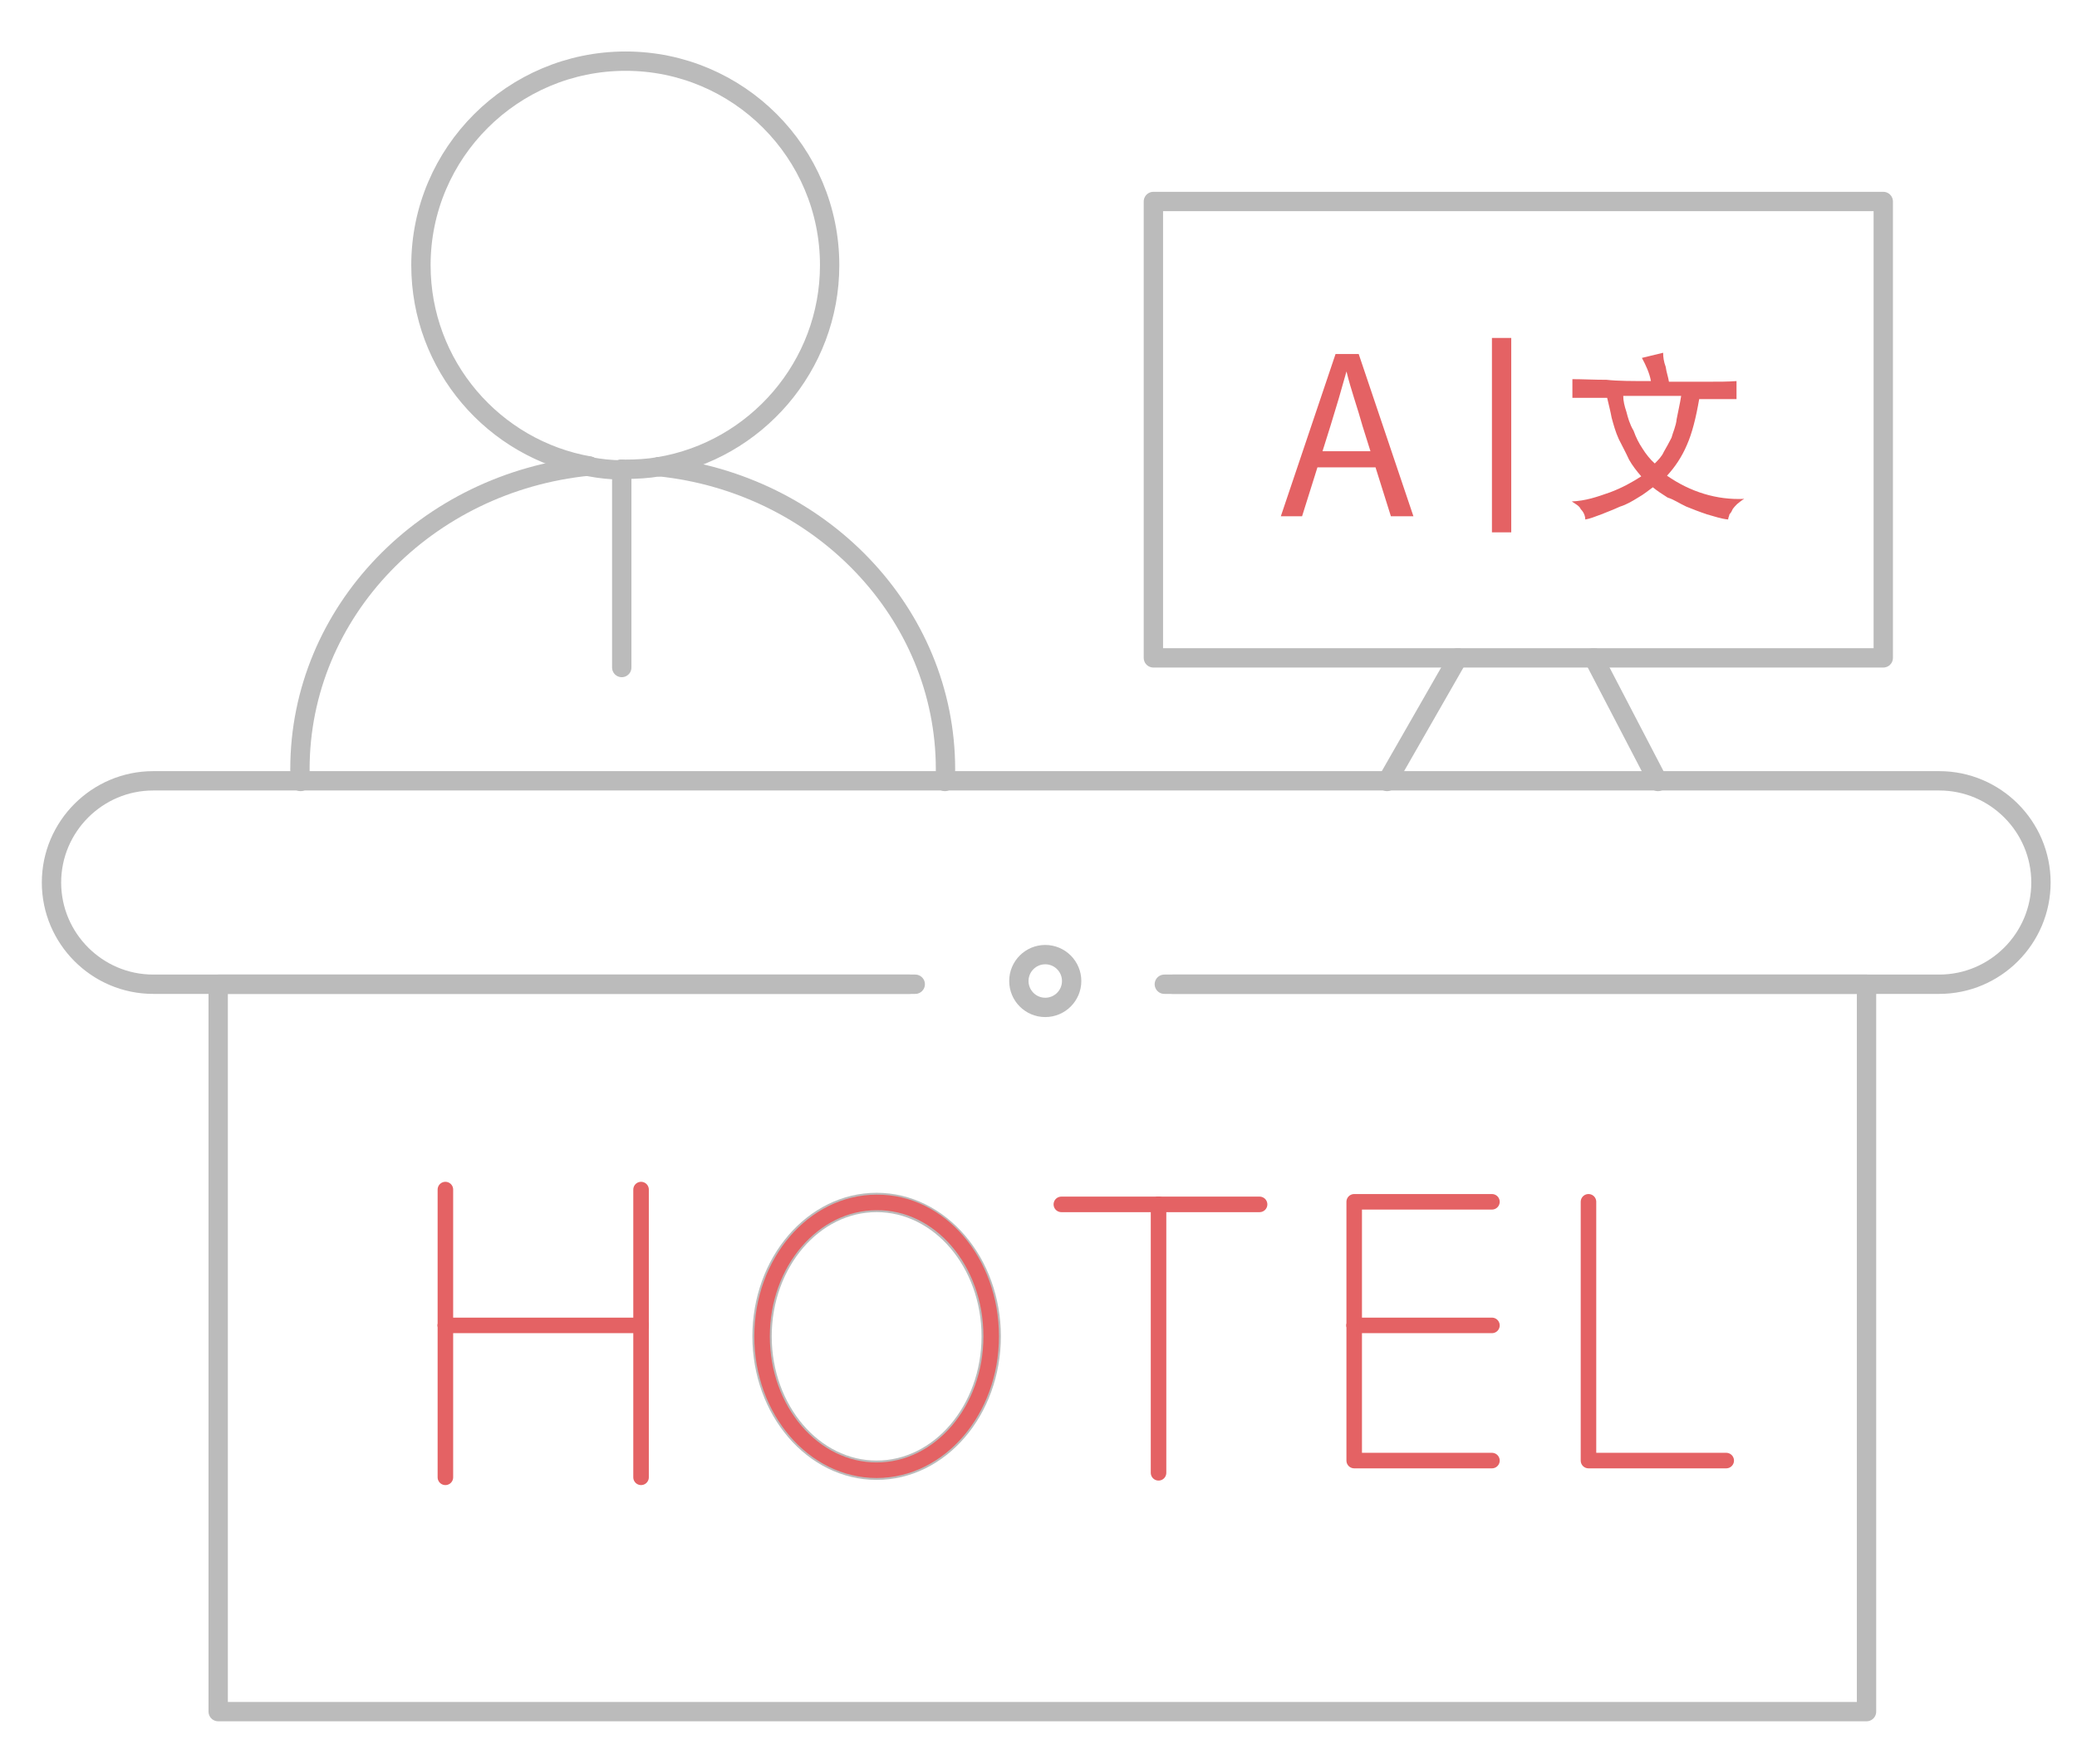 <?xml version="1.0" encoding="utf-8"?>
<!-- Generator: Adobe Illustrator 22.1.0, SVG Export Plug-In . SVG Version: 6.00 Build 0)  -->
<svg version="1.1" id="Layer_1" xmlns="http://www.w3.org/2000/svg" xmlns:xlink="http://www.w3.org/1999/xlink" x="0px" y="0px"
	 viewBox="0 0 322.7 274" style="enable-background:new 0 0 322.7 274;" xml:space="preserve">
<style type="text/css">
	.st0{fill:none;stroke:#BBBBBB;stroke-width:3.004;stroke-linecap:round;stroke-linejoin:round;}
	.st1{fill:none;stroke:#E46264;stroke-width:2.414;stroke-linecap:round;stroke-linejoin:round;stroke-miterlimit:10;}
	.st2{fill:#E46264;}
	.st3{fill:none;stroke:#E46264;stroke-width:3;stroke-miterlimit:10;}
</style>
<g>
	<path class="st0" d="M102.4,72.5c-1.7,0.3-3.5,0.4-5.3,0.4c-0.2,0-0.4,0-0.6,0"/>
	<path class="st0" d="M91.6,72.5c1.6,0.3,3.3,0.5,5,0.5"/>
	<path class="st0" d="M102.4,72.5c15-2.5,26.5-15.6,26.5-31.3c0-17.5-14.2-31.7-31.7-31.7S65.4,23.7,65.4,41.2
		c0,15.6,11.3,28.6,26.2,31.2"/>
	<path class="st0" d="M102.4,72.5c25,2.6,44.5,22.7,44.5,47c0,0.6,0,1.3-0.1,1.9"/>
	<path class="st0" d="M46.7,121.4c0-0.6-0.1-1.2-0.1-1.9c0-24.5,19.7-44.6,44.9-47.1"/>
	<line class="st0" x1="96.6" y1="103.7" x2="96.6" y2="72.9"/>
	<path class="st0" d="M142.2,152.9H23.8c-8.7,0-15.8-7.1-15.8-15.8s7.1-15.8,15.8-15.8h277.5c8.7,0,15.8,7.1,15.8,15.8
		s-7.1,15.8-15.8,15.8H180.9"/>
	<path class="st0" d="M141.3,152.9H33.9v113H290v-113H182.2 M136.2,228.4c-9.8,0-17.8-9.3-17.8-20.8s8-20.8,17.8-20.8
		s17.8,9.3,17.8,20.8C154,219.1,146,228.4,136.2,228.4z"/>
	<polyline class="st0" points="247.6,102.2 292.6,102.2 292.6,31.3 179.2,31.3 179.2,102.2 226.5,102.2 	"/>
	<line class="st0" x1="247.6" y1="102.2" x2="226.5" y2="102.2"/>
	<line class="st0" x1="215.5" y1="121.4" x2="226.5" y2="102.2"/>
	<line class="st0" x1="257.6" y1="121.4" x2="247.6" y2="102.2"/>
	<g>
		<line class="st1" x1="69.2" y1="205.9" x2="69.2" y2="229.5"/>
		<line class="st1" x1="69.2" y1="184.8" x2="69.2" y2="205.9"/>
		<g>
			<line class="st1" x1="99.6" y1="184.8" x2="99.6" y2="205.9"/>
			<line class="st1" x1="99.6" y1="205.9" x2="99.6" y2="229.5"/>
			<line class="st1" x1="99.6" y1="205.9" x2="69.2" y2="205.9"/>
			<path class="st1" d="M154,207.6c0,11.5-8,20.8-17.8,20.8s-17.8-9.3-17.8-20.8s8-20.8,17.8-20.8C146,186.7,154,196,154,207.6z"/>
			<line class="st1" x1="180" y1="187.1" x2="164.9" y2="187.1"/>
			<line class="st1" x1="195.7" y1="187.1" x2="180" y2="187.1"/>
			<line class="st1" x1="180" y1="187.1" x2="180" y2="228.8"/>
			<line class="st1" x1="210.4" y1="205.9" x2="231.8" y2="205.9"/>
			<polyline class="st1" points="210.4,205.9 210.4,226.9 231.8,226.9 			"/>
			<polyline class="st1" points="210.4,205.9 210.4,186.7 231.8,186.7 			"/>
			<polyline class="st1" points="246.8,186.7 246.8,226.9 268.2,226.9 			"/>
		</g>
	</g>
	<circle class="st0" cx="162.4" cy="152.4" r="4.1"/>
	<g>
		<g>
			<path class="st2" d="M207.5,55h3.6l8.5,25.2h-3.5l-4.4-14c-0.8-2.9-1.8-5.6-2.5-8.5l0,0c-0.8,2.9-1.6,5.6-2.5,8.5l-4.4,14h-3.3
				L207.5,55z M203.5,70.1h11.7v2.5h-11.7V70.1z"/>
		</g>
		<g>
			<path class="st2" d="M256.5,59.2c-0.2-1.2-0.8-2.5-1.4-3.6l3.3-0.8c0,0.7,0.1,1.4,0.4,2.2c0.1,0.8,0.4,1.6,0.5,2.3
				c2.3,0,4.4,0,6,0c1.7,0,3.3,0,4.5-0.1V62c-0.8,0-1.8,0-2.6,0c-0.8,0-1.9,0-3.2,0c-0.5,2.9-1.1,5.3-1.9,7.1
				c-0.8,1.9-1.9,3.5-3.1,4.8c3.6,2.5,7.7,3.8,12,3.6c-0.4,0.2-0.7,0.5-1.1,0.8c-0.2,0.2-0.5,0.5-0.7,0.8c-0.1,0.2-0.2,0.5-0.5,0.8
				c0,0.2-0.2,0.5-0.2,0.8c-1.1-0.1-2.2-0.5-3.3-0.8c-1.2-0.4-2.2-0.8-3.2-1.2c-1.1-0.5-1.9-1.1-2.9-1.4c-0.8-0.5-1.7-1.1-2.3-1.6
				c-0.7,0.5-1.4,1.1-2.3,1.6c-0.8,0.5-1.8,1.1-2.8,1.4c-1.1,0.5-1.9,0.8-2.9,1.2c-1.1,0.4-1.8,0.7-2.5,0.8c0-0.5-0.2-1.1-0.7-1.6
				c-0.2-0.5-0.8-0.8-1.4-1.2c2.2-0.1,3.9-0.7,5.9-1.4c1.9-0.7,3.5-1.6,4.9-2.5c-0.7-0.8-1.4-1.7-1.9-2.6c-0.5-1.1-1.1-2.2-1.6-3.2
				c-0.5-1.1-0.8-2.2-1.1-3.3c-0.2-1.1-0.5-2.2-0.7-3.1c-1.1,0-1.9,0-2.9,0c-0.8,0-1.8,0-2.5,0v-2.9c1.6,0,3.3,0.1,5.3,0.1
				C251.3,59.2,253.7,59.2,256.5,59.2z M252.2,61.5c0,0.8,0.2,1.6,0.5,2.5c0.2,0.8,0.5,1.9,1.1,2.9c0.4,1.1,0.8,1.9,1.4,2.8
				c0.5,0.8,1.2,1.7,1.9,2.3c0.5-0.5,1.1-1.1,1.4-1.8c0.4-0.7,0.8-1.4,1.2-2.2c0.2-0.8,0.7-1.8,0.8-2.9c0.2-1.1,0.5-2.3,0.7-3.6
				H252.2L252.2,61.5L252.2,61.5z"/>
		</g>
		<line class="st3" x1="233.3" y1="52.5" x2="233.3" y2="82.7"/>
	</g>
</g>
</svg>
